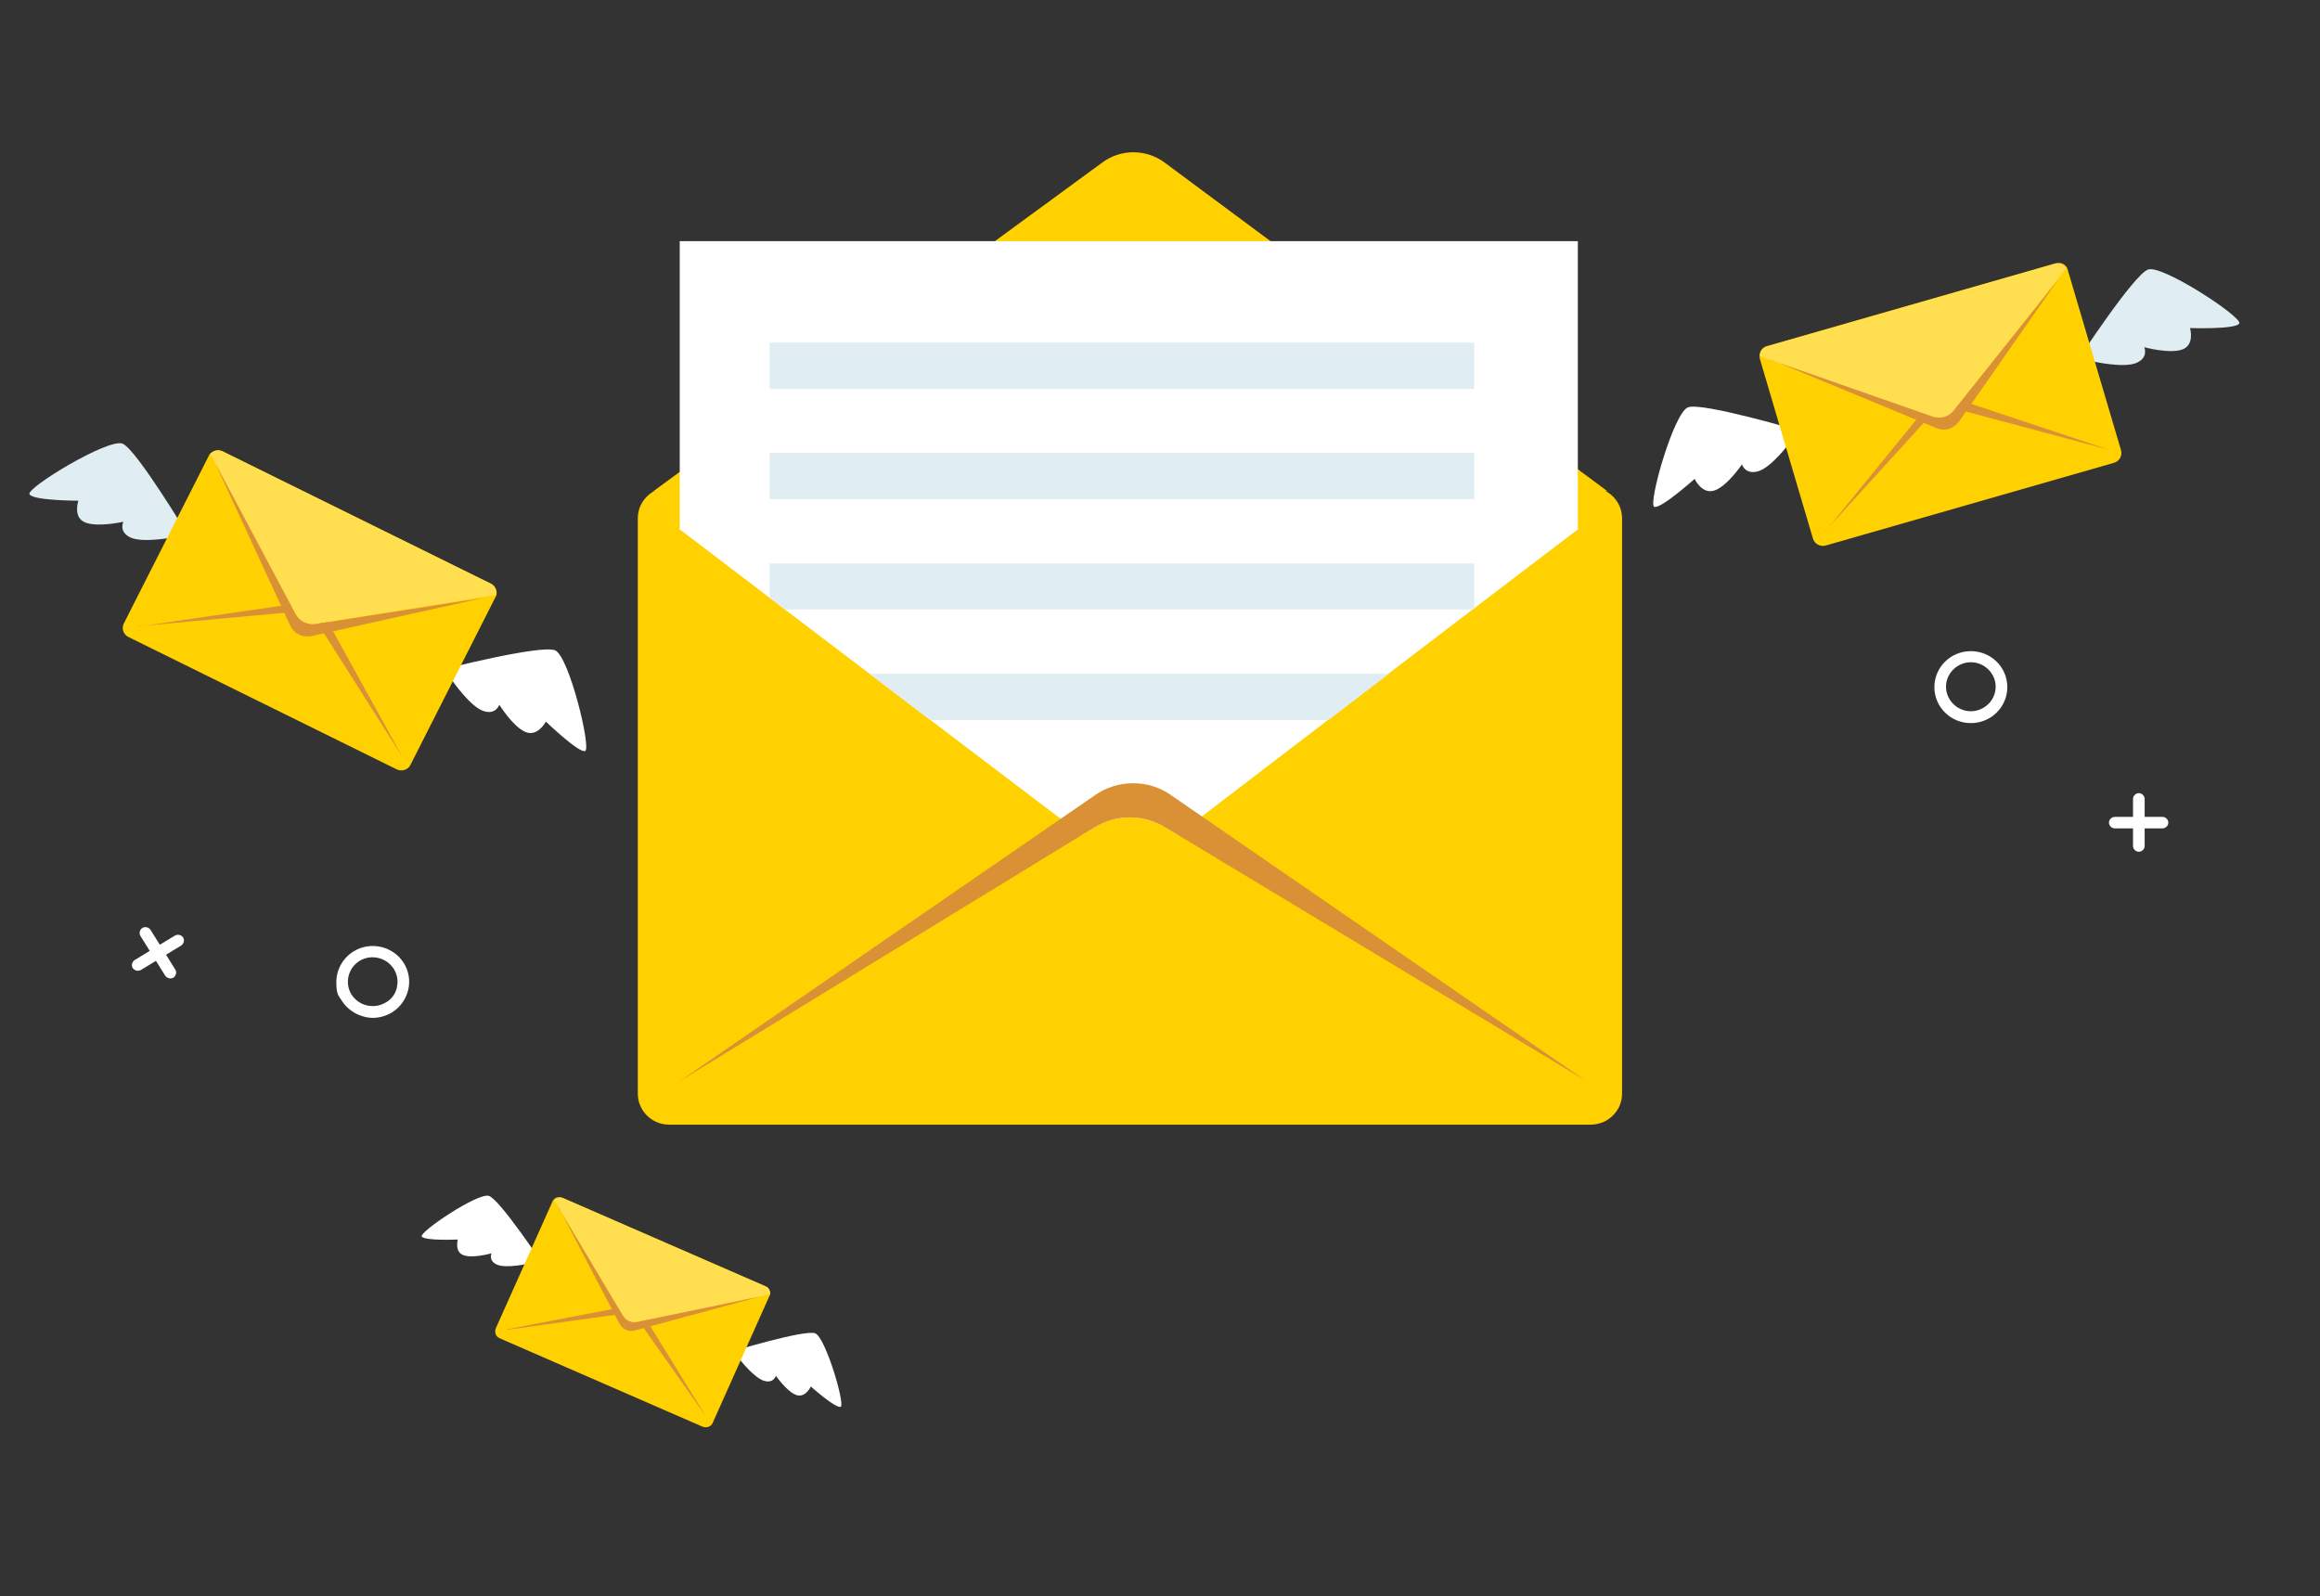 <svg width="202" height="139" viewBox="0 0 202 139" fill="none" xmlns="http://www.w3.org/2000/svg">
<rect x="0" y="0" width="202" height="139" fill="#333333" stroke="none"/>
<path d="M171.599 56.7C169.843 56.7 168.424 58.1 168.424 59.833C168.424 61.566 169.843 62.967 171.599 62.967C173.356 62.967 174.775 61.566 174.775 59.833C174.775 58.1 173.356 56.7 171.599 56.7ZM171.599 61.933C170.417 61.933 169.437 60.967 169.437 59.8C169.437 58.633 170.417 57.666 171.599 57.666C172.782 57.666 173.761 58.633 173.761 59.8C173.761 60.967 172.782 61.933 171.599 61.933Z" fill="white"/>
<path d="M186.226 74.167C185.956 74.167 185.72 73.934 185.72 73.667V69.567C185.72 69.3 185.956 69.067 186.226 69.067C186.497 69.067 186.733 69.3 186.733 69.567V73.667C186.733 73.934 186.497 74.167 186.226 74.167Z" fill="white"/>
<path d="M188.287 72.133H184.132C183.861 72.133 183.625 71.9 183.625 71.633C183.625 71.367 183.861 71.133 184.132 71.133H188.287C188.557 71.133 188.794 71.367 188.794 71.633C188.794 71.9 188.557 72.133 188.287 72.133Z" fill="white"/>
<path d="M35.163 83.867C34.251 82.4 32.292 81.933 30.805 82.833C29.826 83.433 29.285 84.466 29.285 85.5C29.285 86.533 29.42 86.633 29.758 87.133C30.197 87.833 30.907 88.333 31.717 88.533C31.954 88.6 32.224 88.633 32.461 88.633C33.035 88.633 33.609 88.467 34.116 88.167C34.825 87.733 35.332 87.033 35.535 86.233C35.737 85.433 35.602 84.567 35.163 83.867ZM34.555 86C34.42 86.567 34.082 87.033 33.575 87.3C32.562 87.9 31.244 87.6 30.603 86.6C29.995 85.6 30.299 84.3 31.312 83.666C32.325 83.066 33.643 83.366 34.285 84.367C34.589 84.867 34.69 85.4 34.555 85.966V86Z" fill="white"/>
<path d="M14.828 85.2C14.659 85.2 14.49 85.1 14.389 84.967L12.227 81.5C12.092 81.267 12.159 80.967 12.396 80.8C12.632 80.667 12.937 80.733 13.105 80.967L15.267 84.433C15.402 84.667 15.335 84.967 15.098 85.133C15.031 85.167 14.93 85.2 14.828 85.2Z" fill="white"/>
<path d="M11.993 84.533C11.825 84.533 11.656 84.433 11.554 84.3C11.419 84.067 11.487 83.766 11.723 83.6L15.236 81.466C15.473 81.333 15.777 81.4 15.946 81.633C16.081 81.866 16.013 82.166 15.777 82.333L12.264 84.466C12.196 84.5 12.095 84.533 11.993 84.533Z" fill="white"/>
<path d="M38.374 58.334C38.374 58.334 47.123 56.1 48.34 56.634C49.556 57.167 51.515 65.234 50.941 65.401C50.366 65.567 47.529 62.834 47.529 62.834C47.529 62.834 46.819 64.201 45.738 63.734C44.657 63.267 43.475 61.367 43.475 61.367C43.475 61.367 43.171 62.3 42.056 61.9C40.941 61.5 39.455 59.367 39.455 59.367L38.408 58.3L38.374 58.334Z" fill="white"/>
<path d="M16.486 46.8C16.486 46.8 11.892 39.133 10.675 38.633C9.426 38.133 2.264 42.5 2.568 43.033C2.838 43.6 6.824 43.6 6.824 43.6C6.824 43.6 6.318 45.067 7.432 45.5C8.547 45.933 10.743 45.433 10.743 45.433C10.743 45.433 10.304 46.3 11.351 46.8C12.398 47.3 14.999 46.8 14.999 46.8H16.486Z" fill="#E0EDF3"/>
<path d="M43.138 52L35.74 66.601C35.537 67.034 34.997 67.201 34.557 67.001L11.181 55.467C10.742 55.267 10.573 54.733 10.775 54.3L18.174 39.7C18.207 39.6 18.275 39.5 18.376 39.433C18.646 39.2 19.018 39.133 19.39 39.3L42.766 50.833C43.104 51 43.273 51.367 43.239 51.7C43.239 51.8 43.206 51.9 43.138 52Z" fill="#FFD100"/>
<path d="M11.992 54.533L25.809 53.267C26.518 53.2 27.194 53.533 27.565 54.133L35.031 65.9L28.173 53.467C27.802 52.733 26.991 52.333 26.18 52.5L11.992 54.567V54.533Z" fill="#DA9135"/>
<path d="M43.171 51.8L26.246 54.533L18.308 39.533C18.578 39.233 19.017 39.133 19.355 39.3L42.731 50.833C43.069 51 43.238 51.4 43.171 51.8Z" fill="#FFDF4F"/>
<path d="M18.815 40.466L25.741 53.467C26.078 54.1 26.754 54.434 27.497 54.334L42.057 52.067L27.227 55.367C26.382 55.567 25.572 55.2 25.234 54.4L18.815 40.5V40.466Z" fill="#DA9135"/>
<path d="M180.887 31.4C180.887 31.4 185.785 23.9 187.035 23.467C188.285 23.033 195.278 27.634 194.973 28.167C194.669 28.7 190.683 28.567 190.683 28.567C190.683 28.567 191.122 30.034 190.008 30.434C188.893 30.834 186.697 30.234 186.697 30.234C186.697 30.234 187.102 31.134 186.021 31.6C184.94 32.067 182.373 31.5 182.373 31.5L180.887 31.4Z" fill="#E0EDF3"/>
<path d="M156.872 37.567C156.872 37.567 148.224 35 146.974 35.467C145.724 35.934 143.461 43.934 144.035 44.134C144.609 44.334 147.548 41.7 147.548 41.7C147.548 41.7 148.19 43.1 149.305 42.7C150.42 42.3 151.67 40.434 151.67 40.434C151.67 40.434 151.94 41.367 153.088 41.034C154.237 40.7 155.791 38.6 155.791 38.6L156.872 37.567Z" fill="white"/>
<path d="M180.046 23.533L184.674 39.2C184.809 39.667 184.539 40.167 184.066 40.3L158.967 47.501C158.494 47.634 157.987 47.367 157.852 46.901L153.224 31.233C153.224 31.133 153.19 31.033 153.224 30.9C153.224 30.533 153.494 30.233 153.866 30.133L178.965 22.933C179.337 22.833 179.708 22.933 179.911 23.233C179.979 23.3 180.012 23.4 180.046 23.533Z" fill="#FFD100"/>
<path d="M158.897 46.267L168.187 36.066C168.66 35.566 169.37 35.333 170.045 35.533L183.625 39.167L170.045 34.633C169.268 34.367 168.424 34.633 167.917 35.233L158.931 46.267H158.897Z" fill="#DA9135"/>
<path d="M179.911 23.366L169.371 36.733L153.224 31.033C153.224 30.633 153.46 30.267 153.832 30.167L178.931 22.966C179.303 22.866 179.674 23.033 179.911 23.366Z" fill="#FFDF4F"/>
<path d="M154.235 31.367L168.255 36.267C168.964 36.5 169.673 36.3 170.113 35.734L179.233 24.3L170.619 36.634C170.146 37.367 169.268 37.6 168.491 37.234L154.235 31.333V31.367Z" fill="#DA9135"/>
<path d="M63.673 117.7C63.673 117.7 70.024 115.766 70.97 116.1C71.882 116.433 73.605 122.333 73.199 122.5C72.76 122.667 70.598 120.733 70.598 120.733C70.598 120.733 70.125 121.767 69.314 121.467C68.504 121.167 67.558 119.8 67.558 119.8C67.558 119.8 67.355 120.5 66.51 120.233C65.666 119.966 64.484 118.466 64.484 118.466L63.673 117.733V117.7Z" fill="white"/>
<path d="M47.156 109.934C47.156 109.934 43.508 104.433 42.562 104.133C41.616 103.833 36.515 107.267 36.718 107.667C36.954 108.067 39.859 107.933 39.859 107.933C39.859 107.933 39.555 109.033 40.366 109.3C41.177 109.6 42.798 109.133 42.798 109.133C42.798 109.133 42.494 109.8 43.305 110.134C44.116 110.467 46.008 110.034 46.008 110.034L47.122 109.967L47.156 109.934Z" fill="white"/>
<path d="M66.985 112.867L62.053 123.901C61.917 124.234 61.512 124.368 61.174 124.234L43.507 116.534C43.169 116.401 43.034 116.001 43.169 115.667L48.101 104.634C48.101 104.567 48.169 104.5 48.236 104.434C48.405 104.234 48.709 104.2 48.979 104.3L66.647 112C66.917 112.1 67.052 112.367 67.052 112.634C67.052 112.701 67.052 112.801 66.985 112.867Z" fill="#FFD100"/>
<path d="M44.117 115.8L54.251 114.4C54.758 114.333 55.265 114.533 55.569 114.966L61.48 123.367L55.974 114.433C55.67 113.9 55.062 113.633 54.488 113.766L44.083 115.766L44.117 115.8Z" fill="#DA9135"/>
<path d="M67.018 112.7L54.654 115.3L48.27 104.533C48.472 104.3 48.776 104.233 49.013 104.333L66.68 112.033C66.951 112.133 67.086 112.433 67.052 112.733L67.018 112.7Z" fill="#FFDF4F"/>
<path d="M48.644 105.199L54.218 114.533C54.488 115 54.994 115.233 55.535 115.1L66.176 112.9L55.366 115.833C54.758 116.033 54.15 115.767 53.88 115.167L48.644 105.133V105.199Z" fill="#DA9135"/>
<path d="M56.851 42.8L96.001 14.133C97.588 12.967 99.784 12.967 101.372 14.133L139.948 42.767H56.851V42.8Z" fill="#FFD100"/>
<path d="M138.495 42.433H58.269C56.758 42.433 55.533 43.642 55.533 45.133V95.233C55.533 96.724 56.758 97.933 58.269 97.933H138.495C140.006 97.933 141.231 96.724 141.231 95.233V45.133C141.231 43.642 140.006 42.433 138.495 42.433Z" fill="#FFD100"/>
<path d="M137.38 46.1L128.361 52.967L128.226 53.067L120.93 58.634L115.66 62.667L104.682 71.067L102.554 72.7L101.372 72C99.547 70.9 97.217 70.9 95.393 72L94.21 72.7L92.353 71.3L80.969 62.667L75.665 58.634L68.335 53.067L66.984 52.034L59.148 46.067H137.346L137.38 46.1Z" fill="white"/>
<path d="M138.225 94.2L102.554 72.7L101.372 72C99.547 70.9 97.217 70.9 95.393 72L94.21 72.7L59.148 94.167L92.353 71.3L95.257 69.3C97.284 67.834 100.054 67.834 102.047 69.3L104.614 71.067L138.157 94.167L138.225 94.2Z" fill="#DA9135"/>
<path d="M137.382 21H59.183V46.134H137.382V21Z" fill="white"/>
<path d="M128.361 29.834H67.018V33.867H128.361V29.834Z" fill="#E0EDF3"/>
<path d="M128.361 39.433H67.018V43.466H128.361V39.433Z" fill="#E0EDF3"/>
<path d="M128.361 49.067V53L128.259 53.067H68.369L67.018 52.067V49.067H128.361Z" fill="#E0EDF3"/>
<path d="M120.932 58.666L115.662 62.7H81.004L75.701 58.666H120.932Z" fill="#E0EDF3"/>
</svg>
